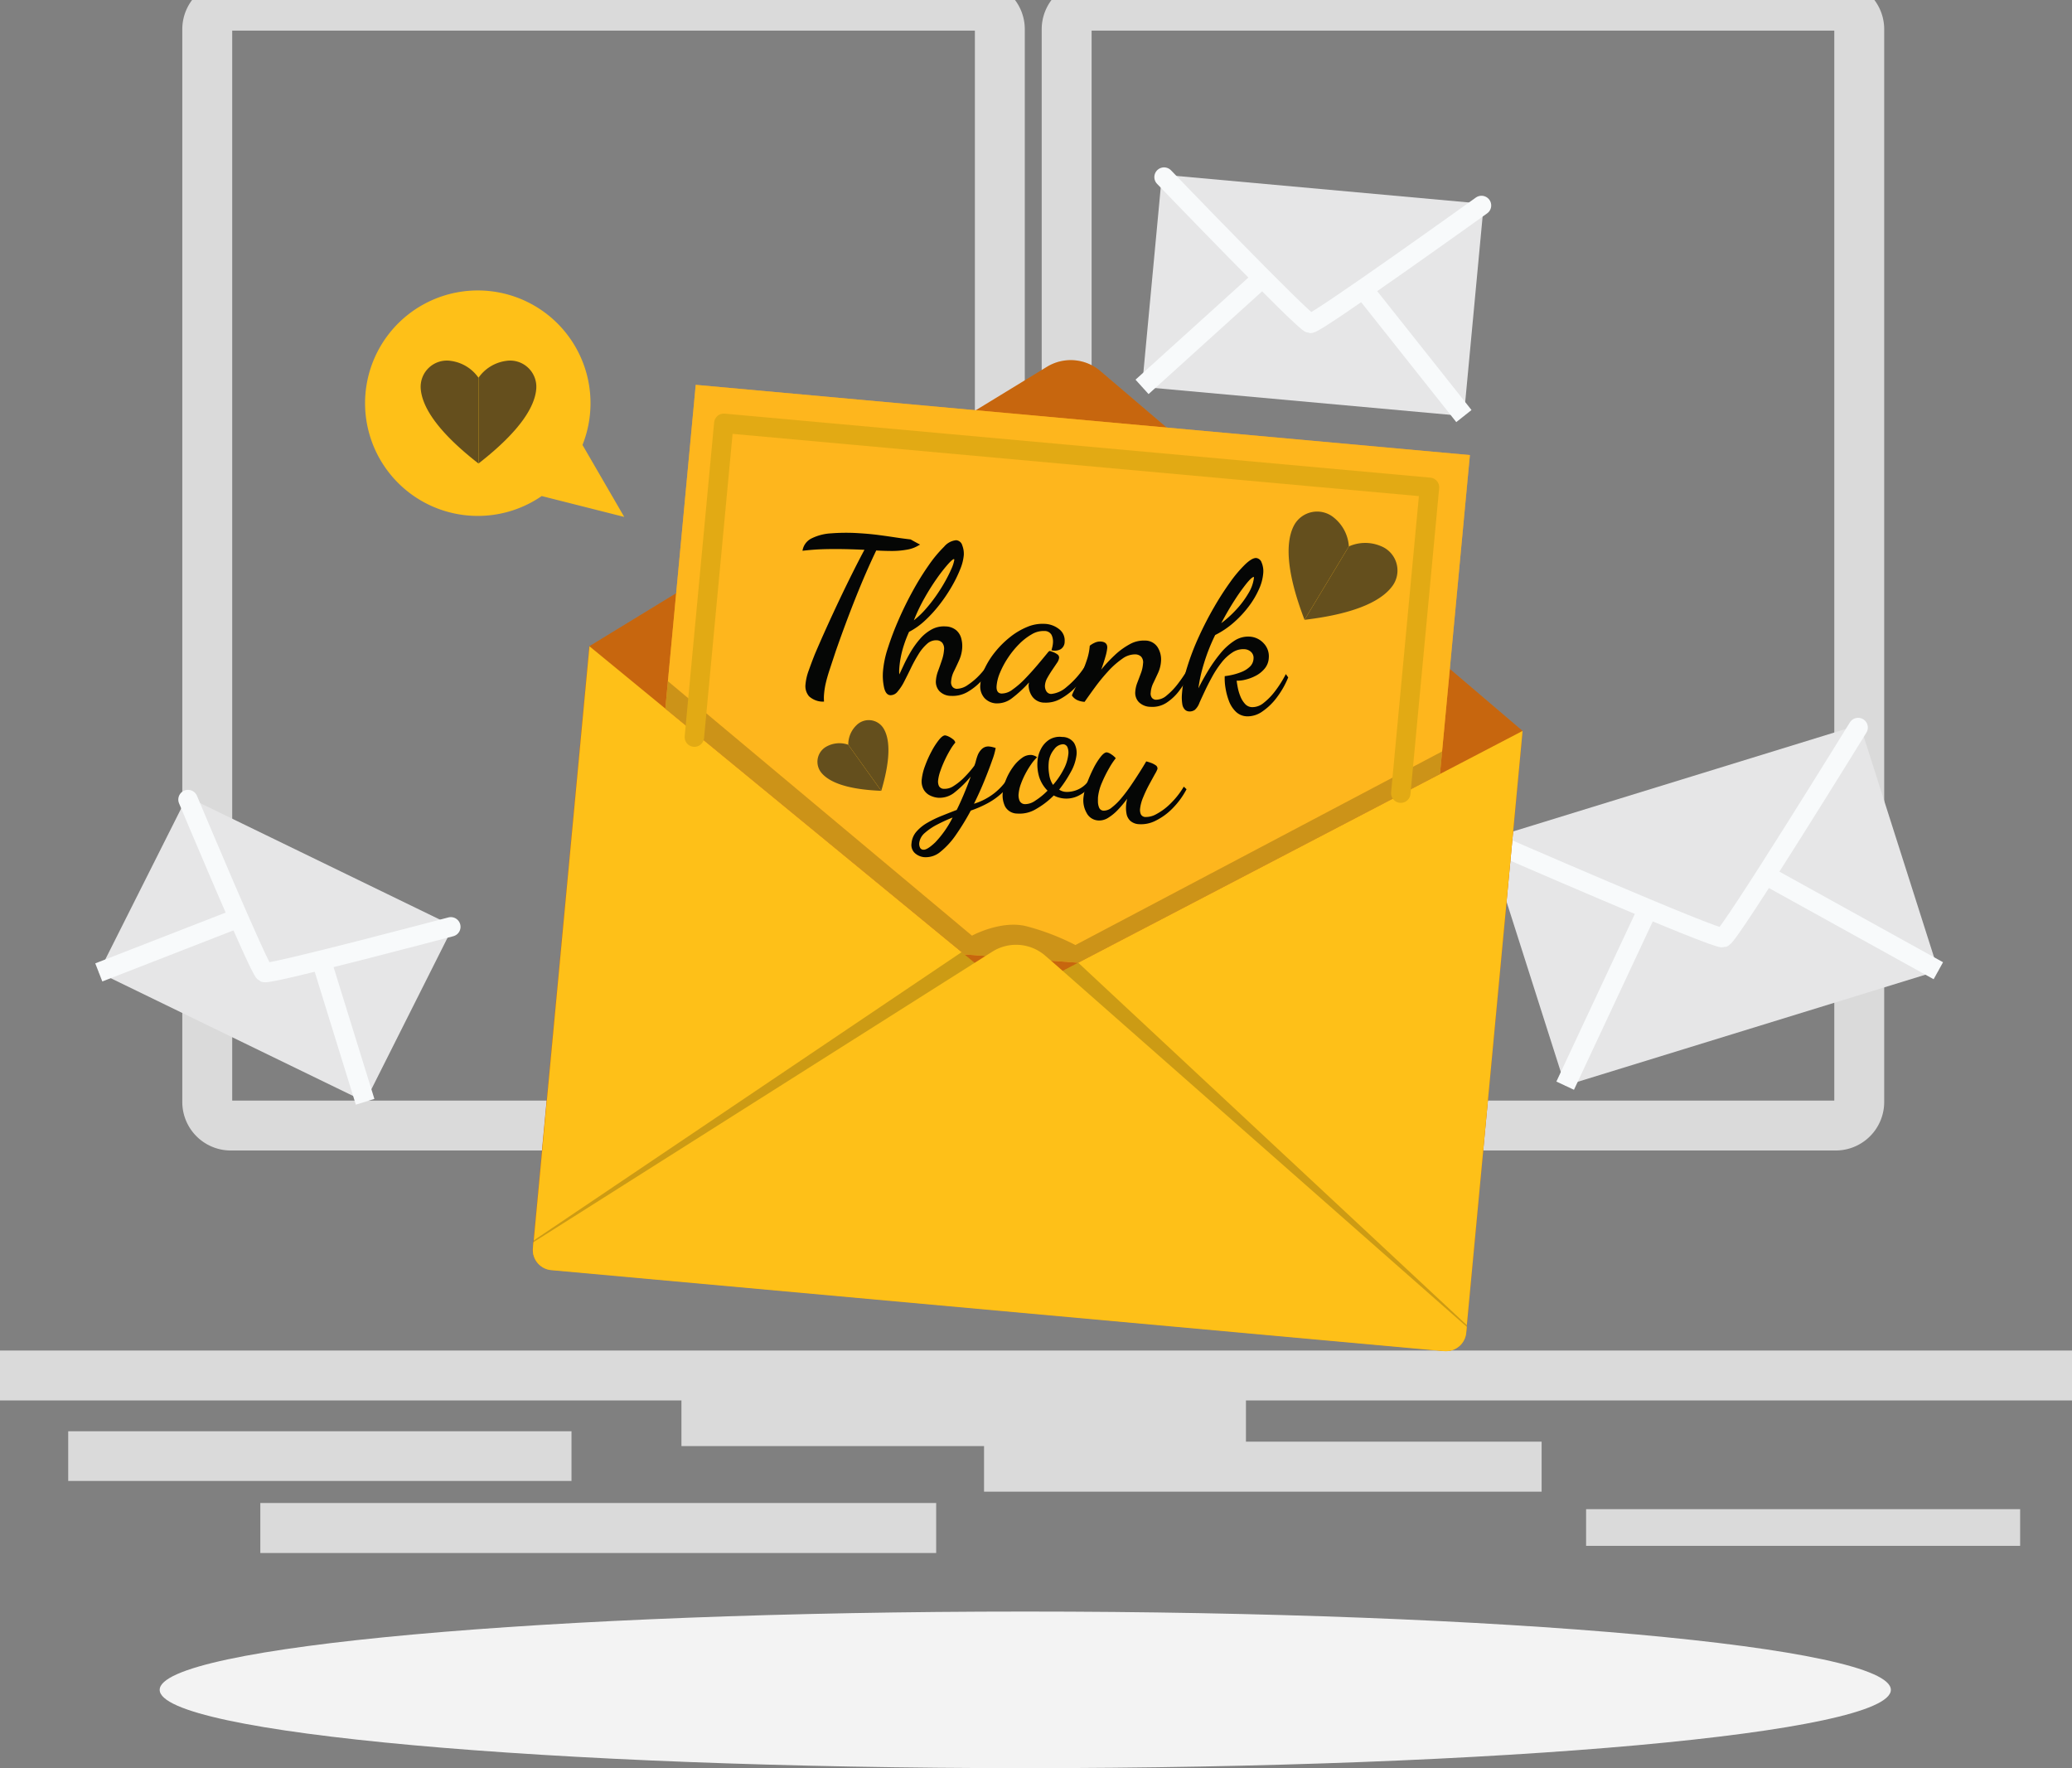 <svg id="Group_36" data-name="Group 36" xmlns="http://www.w3.org/2000/svg" xmlns:xlink="http://www.w3.org/1999/xlink" width="422.945" height="360.888" viewBox="0 0 422.945 360.888">
  <rect x="0" y="0" width="422.945" height="360.888" fill="#808080" stroke="none"/>
  <defs>
    <clipPath id="clip-path">
      <rect id="Rectangle_327" data-name="Rectangle 327" width="422.945" height="360.888" fill="none"/>
    </clipPath>
    <clipPath id="clip-path-2">
      <rect id="Rectangle_326" data-name="Rectangle 326" width="422.945" height="360.889" fill="none"/>
    </clipPath>
    <clipPath id="clip-path-3">
      <rect id="Rectangle_321" data-name="Rectangle 321" width="202.062" height="202.237" fill="none"/>
    </clipPath>
    <clipPath id="clip-path-4">
      <rect id="Rectangle_322" data-name="Rectangle 322" width="190.621" height="81.406" fill="none"/>
    </clipPath>
    <clipPath id="clip-path-5">
      <rect id="Rectangle_323" data-name="Rectangle 323" width="164.228" height="117.946" fill="#fec018"/>
    </clipPath>
    <clipPath id="clip-path-6">
      <rect id="Rectangle_324" data-name="Rectangle 324" width="158.552" height="57.458" fill="none"/>
    </clipPath>
    <clipPath id="clip-path-7">
      <rect id="Rectangle_325" data-name="Rectangle 325" width="23.618" height="21.004" fill="#231f20"/>
    </clipPath>
  </defs>
  <g id="Group_35" data-name="Group 35" clip-path="url(#clip-path)">
    <g id="Group_34" data-name="Group 34" transform="translate(0 -0.001)">
      <g id="Group_33" data-name="Group 33" clip-path="url(#clip-path-2)">
        <path id="Path_83" data-name="Path 83" d="M1186.153,233.762H1034.024a4.911,4.911,0,0,1-4.934-4.877V9.861a4.911,4.911,0,0,1,4.934-4.877h152.128a4.911,4.911,0,0,1,4.934,4.877V228.885A4.911,4.911,0,0,1,1186.153,233.762ZM1034.024,5.192a4.7,4.7,0,0,0-4.724,4.669V228.885a4.7,4.7,0,0,0,4.724,4.669h152.128a4.7,4.7,0,0,0,4.724-4.669V9.861a4.7,4.7,0,0,0-4.724-4.669Z" transform="translate(-811.464 -3.929)" fill="none" stroke="#dadada" stroke-width="9.977"/>
        <path id="Path_84" data-name="Path 84" d="M356.611,233.762H204.482a4.911,4.911,0,0,1-4.934-4.877V9.861a4.911,4.911,0,0,1,4.934-4.877H356.611a4.911,4.911,0,0,1,4.934,4.877V228.885A4.912,4.912,0,0,1,356.611,233.762ZM204.482,5.192a4.7,4.7,0,0,0-4.723,4.669V228.885a4.7,4.7,0,0,0,4.723,4.669H356.611a4.7,4.7,0,0,0,4.724-4.669V9.861a4.7,4.7,0,0,0-4.724-4.669Z" transform="translate(-157.349 -3.929)" fill="none" stroke="#dadada" stroke-width="9.977"/>
        <rect id="Rectangle_315" data-name="Rectangle 315" width="420.835" height="0.208" transform="translate(1.055 280.638)" fill="none" stroke="#dadada" stroke-width="9.977"/>
        <rect id="Rectangle_316" data-name="Rectangle 316" width="92.732" height="0.143" transform="translate(18.924 297.128)" fill="none" stroke="#dadada" stroke-width="10"/>
        <rect id="Rectangle_317" data-name="Rectangle 317" width="105.228" height="0.208" transform="translate(144.099 289.946)" fill="none" stroke="#dadada" stroke-width="10"/>
        <rect id="Rectangle_318" data-name="Rectangle 318" width="127.957" height="0.208" transform="translate(58.138 311.769)" fill="none" stroke="#dadada" stroke-width="10"/>
        <rect id="Rectangle_319" data-name="Rectangle 319" width="81.225" height="0.113" transform="translate(327.447 311.715)" fill="none" stroke="#dadada" stroke-width="7.374"/>
        <rect id="Rectangle_320" data-name="Rectangle 320" width="103.815" height="0.208" transform="translate(205.868 299.249)" fill="none" stroke="#dadada" stroke-width="10"/>
        <path id="Path_85" data-name="Path 85" d="M1527.261,749.6l-76.173,23.462-16.006-50.232,76.173-23.461Z" transform="translate(-1131.599 -551.471)" fill="#e6e6e7"/>
        <path id="Path_86" data-name="Path 86" d="M1438.474,725.418s46.057,20.1,47.488,19.657,27.6-42.893,27.6-42.893" transform="translate(-1134.273 -553.688)" fill="none" stroke="#f8fafb" stroke-linecap="round" stroke-linejoin="round" stroke-width="3.966"/>
        <line id="Line_38" data-name="Line 38" y1="36.105" x2="16.9" transform="translate(319.49 185.488)" fill="none" stroke="#f8fafb" stroke-width="3.966"/>
        <line id="Line_39" data-name="Line 39" x1="35.033" y1="19.395" transform="translate(360.629 178.737)" fill="none" stroke="#f8fafb" stroke-width="3.966"/>
        <path id="Path_87" data-name="Path 87" d="M149.715,831.25,95.352,804.843l18.016-35.849L167.731,795.4Z" transform="translate(-75.188 -606.37)" fill="#e6e6e7"/>
        <path id="Path_88" data-name="Path 88" d="M181.475,771.7S196.049,806.5,197.07,807s38.052-9.323,38.052-9.323" transform="translate(-143.098 -608.506)" fill="none" stroke="#f8fafb" stroke-linecap="round" stroke-linejoin="round" stroke-width="3.966"/>
        <line id="Line_40" data-name="Line 40" y1="11.114" x2="28.552" transform="translate(20.165 187.358)" fill="none" stroke="#f8fafb" stroke-width="3.966"/>
        <line id="Line_41" data-name="Line 41" x1="8.894" y1="28.726" transform="translate(65.634 196.154)" fill="none" stroke="#f8fafb" stroke-width="3.966"/>
        <path id="Path_89" data-name="Path 89" d="M1168.041,217.812l-65.7-5.959,4.065-43.323,65.7,5.959Z" transform="translate(-869.226 -132.889)" fill="#e6e6e7"/>
        <path id="Path_90" data-name="Path 90" d="M1123.591,170.921s28.617,29.75,29.851,29.862,34.946-24.07,34.946-24.07" transform="translate(-885.98 -134.775)" fill="none" stroke="#f8fafb" stroke-linecap="round" stroke-linejoin="round" stroke-width="3.966"/>
        <line id="Line_42" data-name="Line 42" y1="22.245" x2="24.586" transform="translate(233.118 56.719)" fill="none" stroke="#f8fafb" stroke-width="3.966"/>
        <line id="Line_43" data-name="Line 43" x1="20.437" y1="25.762" transform="translate(278.378 59.16)" fill="none" stroke="#f8fafb" stroke-width="3.966"/>
        <path id="Path_91" data-name="Path 91" d="M507.505,1571.369c0,8.826-79.106,15.981-176.687,15.981s-176.687-7.155-176.687-15.981,79.106-15.981,176.687-15.981,176.687,7.155,176.687,15.981" transform="translate(-121.536 -1226.461)" fill="#f3f3f3"/>
        <path id="Path_92" data-name="Path 92" d="M700.213,549.8,517.957,533.266a4.1,4.1,0,0,1-3.748-4.434L525.737,405.98l93.415-57.032a9.319,9.319,0,0,1,10.893.845l86.207,73.469L704.721,546.144a4.128,4.128,0,0,1-4.507,3.654" transform="translate(-405.453 -274.074)" fill="#f77e10"/>
        <g id="Group_20" data-name="Group 20" transform="translate(108.738 73.505)" opacity="0.2" style="mix-blend-mode: normal;isolation: isolate">
          <g id="Group_19" data-name="Group 19">
            <g id="Group_18" data-name="Group 18" clip-path="url(#clip-path-3)">
              <path id="Path_93" data-name="Path 93" d="M700.213,549.8,517.957,533.266a4.1,4.1,0,0,1-3.748-4.434L525.737,405.98l93.415-57.032a9.319,9.319,0,0,1,10.893.845l86.207,73.469L704.721,546.144a4.128,4.128,0,0,1-4.507,3.654" transform="translate(-514.191 -347.579)" fill="#040504"/>
            </g>
          </g>
        </g>
        <path id="Path_94" data-name="Path 94" d="M716.4,641.035,704.871,763.927a4.119,4.119,0,0,1-4.06,3.664l-.413-.037L518.111,751.019l-.423-.038a4.088,4.088,0,0,1-3.29-4.331L525.93,623.757l75.979,62.428,4.153,3.447,6.668,5.487,7.98-4.158,4.972-2.62Z" transform="translate(-405.604 -491.848)" fill="#fec018"/>
        <g id="Group_23" data-name="Group 23" transform="translate(108.796 194.328)" opacity="0.2" style="mix-blend-mode: normal;isolation: isolate">
          <g id="Group_22" data-name="Group 22">
            <g id="Group_21" data-name="Group 21" clip-path="url(#clip-path-4)">
              <path id="Path_95" data-name="Path 95" d="M705.084,995.063l-.113,1.208a4.348,4.348,0,0,1-4.1,4.05l-.413-.038L518.173,983.748l-.423-.038a4.315,4.315,0,0,1-3.253-4.717l.114-1.218,87.36-58.861,4.153,3.447,6.668,5.487,7.98-4.158,4.972-2.62Z" transform="translate(-514.462 -918.915)" fill="#040504"/>
            </g>
          </g>
        </g>
        <path id="Path_96" data-name="Path 96" d="M800.337,450.868l-73.854,38.511-23.19-1.684-61.075-50.177,6.2-66.085,158.026,14.334Z" transform="translate(-506.405 -292.884)" fill="#ff9e27"/>
        <g id="Group_26" data-name="Group 26" transform="translate(135.813 78.549)" opacity="0.7" style="mix-blend-mode: normal;isolation: isolate">
          <g id="Group_25" data-name="Group 25">
            <g id="Group_24" data-name="Group 24" clip-path="url(#clip-path-5)">
              <path id="Path_97" data-name="Path 97" d="M800.337,450.868l-73.854,38.511-23.19-1.684-61.075-50.177,6.2-66.085,158.026,14.334Z" transform="translate(-642.218 -371.433)" fill="#fec018"/>
            </g>
          </g>
        </g>
        <g id="Group_29" data-name="Group 29" transform="translate(135.813 139.037)" opacity="0.2" style="mix-blend-mode: normal;isolation: isolate">
          <g id="Group_28" data-name="Group 28">
            <g id="Group_27" data-name="Group 27" clip-path="url(#clip-path-6)">
              <path id="Path_98" data-name="Path 98" d="M642.743,657.463,704.81,709.4s5.809-3.168,10.956-1.962a48.491,48.491,0,0,1,10.158,3.877L800.77,671.8l-.433,4.611L726.483,714.92l-23.19-1.684L642.218,663.06Z" transform="translate(-642.218 -657.462)" fill="#040504"/>
            </g>
          </g>
        </g>
        <path id="Path_99" data-name="Path 99" d="M704.962,989.847l-.107,1.144a4.2,4.2,0,0,1-4.523,3.822L518.075,978.281a4.165,4.165,0,0,1-3.735-4.571l.107-1.144,91.765-58.091,1.859-1.175a9.084,9.084,0,0,1,10.894.84l1.926,1.667Z" transform="translate(-405.555 -719.034)" fill="#fec018"/>
        <path id="Path_100" data-name="Path 100" d="M670.236,472.6l6.01-64.05,144.044,13.066-5.858,62.421" transform="translate(-528.498 -322.15)" fill="none" stroke="#e2aa14" stroke-linecap="round" stroke-linejoin="round" stroke-width="3.966"/>
        <path id="Path_101" data-name="Path 101" d="M778.983,548.678a4.246,4.246,0,0,1-3.047-1.087,3.191,3.191,0,0,1-.732-2.371,11.057,11.057,0,0,1,.686-2.957q.608-1.709,1.231-3.268,1.126-2.651,2.42-5.506t2.628-5.666q1.334-2.809,2.633-5.407t2.439-4.728q-2.975-.133-5.1-.151t-3.862.051q-1.737.07-3.681.3a3.364,3.364,0,0,1,1.8-2.5,10.223,10.223,0,0,1,4.033-1.055,39.337,39.337,0,0,1,5.66-.032q2.184.13,3.969.364t3.413.482q1.629.249,3.2.427,1.272.722,1.676.918t.143.181a6.653,6.653,0,0,1-2.583.989,17.121,17.121,0,0,1-3.152.266q-1.623-.009-3.108-.1-2.111,4.4-4.21,9.668t-4.068,10.927q-.7,2.115-1.211,3.659t-.809,2.819a15.71,15.71,0,0,0-.379,2.608c-.009.143-.012.308-.008.5s.012.41.024.67" transform="translate(-610.789 -405.472)" fill="#050605"/>
        <path id="Path_102" data-name="Path 102" d="M853.68,553.028q-.918-.055-1.267-1.52a11.328,11.328,0,0,1-.236-3.313,20.349,20.349,0,0,1,.994-4.771,59.492,59.492,0,0,1,2.2-5.8q1.327-3.048,2.93-5.95a55.618,55.618,0,0,1,3.259-5.24,25.96,25.96,0,0,1,3.1-3.719,3.663,3.663,0,0,1,2.449-1.32,1.4,1.4,0,0,1,1.251,1.045,4.707,4.707,0,0,1,.317,1.98,9.755,9.755,0,0,1-.724,2.868,26.535,26.535,0,0,1-1.729,3.541,32.725,32.725,0,0,1-2.485,3.69,26.722,26.722,0,0,1-2.986,3.273A14.507,14.507,0,0,1,857.5,540.1a25.843,25.843,0,0,0-1.041,2.677,20.26,20.26,0,0,0-.662,2.569,19.483,19.483,0,0,0-.3,2.354c-.012.2-.017.394-.014.581a4.076,4.076,0,0,0,.036.5q.353-.755.933-1.993t1.388-2.614a17.784,17.784,0,0,1,1.87-2.605,8.582,8.582,0,0,1,2.378-1.95,5.167,5.167,0,0,1,2.846-.629,3.533,3.533,0,0,1,2.168.753,3.314,3.314,0,0,1,1.04,1.636,5.886,5.886,0,0,1,.21,1.953,7.221,7.221,0,0,1-.616,2.529q-.534,1.2-1.06,2.266a5.417,5.417,0,0,0-.586,2.056,1.52,1.52,0,0,0,.281,1.138,1.2,1.2,0,0,0,.853.4,4.044,4.044,0,0,0,2.308-.812,13.566,13.566,0,0,0,2.689-2.363,18.685,18.685,0,0,0,2.375-3.331l.616.683a19.406,19.406,0,0,1-2.555,3.773,12.381,12.381,0,0,1-3.122,2.639,6.067,6.067,0,0,1-3.452.853,3.3,3.3,0,0,1-2.4-.983,2.843,2.843,0,0,1-.7-2.133,7.052,7.052,0,0,1,.449-1.978q.4-1.077.772-2.2a8.155,8.155,0,0,0,.433-2.065,1.938,1.938,0,0,0-.369-1.488,1.571,1.571,0,0,0-1.088-.5,2.751,2.751,0,0,0-2.02.743,9.221,9.221,0,0,0-1.728,2.1,29.861,29.861,0,0,0-1.506,2.736q-.7,1.445-1.375,2.764a10.185,10.185,0,0,1-1.38,2.117,1.853,1.853,0,0,1-1.493.753m4.8-15.283a17.244,17.244,0,0,0,2.375-2.252,30.642,30.642,0,0,0,2.212-2.823q1.034-1.491,1.823-2.911a28.3,28.3,0,0,0,1.275-2.554,7.366,7.366,0,0,0,.57-1.777.307.307,0,0,0-.014-.13.073.073,0,0,0-.064-.046q-.261-.016-1.2,1.028a32.817,32.817,0,0,0-2.213,2.822,45.916,45.916,0,0,0-2.549,4.032,36.587,36.587,0,0,0-2.212,4.611" transform="translate(-671.942 -411.132)" fill="#050605"/>
        <path id="Path_103" data-name="Path 103" d="M949.485,618.288a3.507,3.507,0,0,1-2.369-1.067,3.545,3.545,0,0,1-.858-2.833,9.057,9.057,0,0,1,.9-3.267,16.55,16.55,0,0,1,2.136-3.365,19.291,19.291,0,0,1,2.989-2.971,14.386,14.386,0,0,1,3.483-2.079,8.017,8.017,0,0,1,3.57-.652,5.035,5.035,0,0,1,3.024,1.106,2.881,2.881,0,0,1,1.1,2.5,1.79,1.79,0,0,1-.843,1.589,2.577,2.577,0,0,1-1.854.192q.108-.337.2-.742a5,5,0,0,0,.114-.791,3.147,3.147,0,0,0-.3-1.613,1.609,1.609,0,0,0-1.488-.778,4.611,4.611,0,0,0-2.541.668,12.047,12.047,0,0,0-2.578,2,17.957,17.957,0,0,0-2.277,2.8,17.649,17.649,0,0,0-1.635,3.051,8.775,8.775,0,0,0-.692,2.719q-.089,1.461,1,1.525a3.708,3.708,0,0,0,2.265-.815,17.462,17.462,0,0,0,2.595-2.26q1.334-1.388,2.564-2.846t2.131-2.568q.187-.2.319-.2.216.057.687.235a3.5,3.5,0,0,1,.849.46.79.79,0,0,1,.351.711,2.326,2.326,0,0,1-.461,1.072l-.964,1.431q-.531.789-.975,1.581a3.667,3.667,0,0,0-.49,1.567,2.071,2.071,0,0,0,.26,1.114,1.156,1.156,0,0,0,1.038.6,5.526,5.526,0,0,0,3.089-1.391,17.877,17.877,0,0,0,4.181-4.906l.657.729a16.881,16.881,0,0,1-2.718,3.935,13.085,13.085,0,0,1-3.252,2.589,6.085,6.085,0,0,1-3.3.818,3.081,3.081,0,0,1-2.514-1.205,4.106,4.106,0,0,1-.777-2.353,1.834,1.834,0,0,1,.039-.278,1.929,1.929,0,0,0,.039-.278,25.018,25.018,0,0,1-3.487,3.221,4.887,4.887,0,0,1-3.221,1.039" transform="translate(-746.139 -474.724)" fill="#050605"/>
        <path id="Path_104" data-name="Path 104" d="M1050.7,631.737a3.438,3.438,0,0,1-2.419-.963,2.734,2.734,0,0,1-.726-2.113,6.212,6.212,0,0,1,.42-1.85q.364-.95.733-1.941a6.777,6.777,0,0,0,.427-1.937,1.738,1.738,0,0,0-.394-1.446,1.758,1.758,0,0,0-1.113-.454,4.414,4.414,0,0,0-2.752.914,17.065,17.065,0,0,0-2.852,2.526,38.121,38.121,0,0,0-2.654,3.228q-1.244,1.7-2.158,3.021a4.251,4.251,0,0,1-1.47-.346,2.561,2.561,0,0,1-1.125-.972,12.46,12.46,0,0,1,.583-1.281q.526-1.068,1.19-2.6t1.226-3.184a11.8,11.8,0,0,0,.648-3.066,4.444,4.444,0,0,1,.958-.59,2.554,2.554,0,0,1,1.288-.269q1.4.083,1.323,1.329a9.723,9.723,0,0,1-.371,1.767q-.337,1.209-.864,2.643a29.439,29.439,0,0,1,2.724-2.921,14.637,14.637,0,0,1,3.076-2.255,5.868,5.868,0,0,1,3.161-.761,3,3,0,0,1,2.569,1.381,4.681,4.681,0,0,1,.685,2.779,6.753,6.753,0,0,1-.586,2.4q-.508,1.113-.984,2.1a5.236,5.236,0,0,0-.538,1.973,1.429,1.429,0,0,0,.264,1.072,1.109,1.109,0,0,0,.789.37,3.3,3.3,0,0,0,2.225-.882,13.822,13.822,0,0,0,2.3-2.408,29.363,29.363,0,0,0,2-2.964l.622.6a25.283,25.283,0,0,1-2.288,3.7,10.389,10.389,0,0,1-2.7,2.578,5.266,5.266,0,0,1-3.209.824" transform="translate(-815.819 -487.471)" fill="#050605"/>
        <path id="Path_105" data-name="Path 105" d="M1153.969,570.862a3.347,3.347,0,0,1-2.221-.973,5.955,5.955,0,0,1-1.4-2.217,13.374,13.374,0,0,1-.691-2.67,11.3,11.3,0,0,1-.142-2.337,13.059,13.059,0,0,0,1.507-.256,12.337,12.337,0,0,0,1.923-.6,5.19,5.19,0,0,0,1.688-1.064,2.424,2.424,0,0,0,.759-1.659,1.652,1.652,0,0,0-.488-1.344,2.125,2.125,0,0,0-1.412-.58,4,4,0,0,0-2.454.7,9.21,9.21,0,0,0-2.21,2.069,20.487,20.487,0,0,0-1.861,2.821q-.84,1.524-1.5,2.93t-1.113,2.413a3.537,3.537,0,0,1-.944,1.454,1.808,1.808,0,0,1-1.225.315,1.285,1.285,0,0,1-.81-.371,2.017,2.017,0,0,1-.523-1.131,8.662,8.662,0,0,1-.07-2.074,23.91,23.91,0,0,1,1.083-5.52,50.625,50.625,0,0,1,2.374-6.176q1.442-3.149,3.11-6.024a59.864,59.864,0,0,1,3.319-5.151,26.081,26.081,0,0,1,3.05-3.592q1.4-1.318,2.226-1.27a1.338,1.338,0,0,1,1.1.928,4.532,4.532,0,0,1,.328,2.175,9.717,9.717,0,0,1-.856,3.227,17.671,17.671,0,0,1-2.079,3.521,21.869,21.869,0,0,1-3.053,3.29,17.724,17.724,0,0,1-3.82,2.577,38.051,38.051,0,0,0-2.31,5.857,31.425,31.425,0,0,0-1.119,5.023q.85-1.718,1.973-3.57a29.941,29.941,0,0,1,2.472-3.5,12.439,12.439,0,0,1,2.858-2.612,5.115,5.115,0,0,1,3.123-.871,4.179,4.179,0,0,1,2.879,1.334,3.824,3.824,0,0,1,1.066,3,3.683,3.683,0,0,1-.86,2.213,5.868,5.868,0,0,1-1.844,1.464,9.137,9.137,0,0,1-2.109.781,6.376,6.376,0,0,1-1.745.2q.056.52.222,1.393a9.6,9.6,0,0,0,.527,1.777,5.072,5.072,0,0,0,.937,1.543,1.981,1.981,0,0,0,1.405.687,3.579,3.579,0,0,0,2.375-.829,12.819,12.819,0,0,0,2.386-2.446,22.9,22.9,0,0,0,2.187-3.471l.485.676a17.819,17.819,0,0,1-2.215,3.944,12.479,12.479,0,0,1-3.033,2.99,5.253,5.253,0,0,1-3.264,1.014m-5.15-19.019a22.242,22.242,0,0,0,3.041-2.752,18.758,18.758,0,0,0,2.485-3.325,7.853,7.853,0,0,0,1.135-3.145.458.458,0,0,0-.031-.217q-.442.06-1.509,1.377a39.972,39.972,0,0,0-2.424,3.413q-1.357,2.1-2.7,4.648" transform="translate(-899.516 -424.661)" fill="#050605"/>
        <path id="Path_106" data-name="Path 106" d="M882.387,734.63a3.3,3.3,0,0,1-1.907-.815,2.256,2.256,0,0,1-.7-2.036,4.115,4.115,0,0,1,1.008-2.372A8.662,8.662,0,0,1,883,727.614a22.312,22.312,0,0,1,2.9-1.408q1.563-.63,3.1-1.219.643-1.271,1.427-3.128t1.437-3.684a21.871,21.871,0,0,1-3.2,3.16,4.849,4.849,0,0,1-3.531,1.158,4.6,4.6,0,0,1-1.592-.465,3.017,3.017,0,0,1-1.3-1.233,3.468,3.468,0,0,1-.368-2.112,11.062,11.062,0,0,1,.665-2.683,22.723,22.723,0,0,1,1.324-2.966,14.988,14.988,0,0,1,1.531-2.369q.763-.937,1.282-.89a2.394,2.394,0,0,1,.676.232,4.458,4.458,0,0,1,.886.552,1.159,1.159,0,0,1,.479.686,9.233,9.233,0,0,0-1,1.409,22.826,22.826,0,0,0-1.111,2.085,22.533,22.533,0,0,0-.932,2.272,8.537,8.537,0,0,0-.466,1.93,2.192,2.192,0,0,0,.174,1.173,1.132,1.132,0,0,0,1.015.563,3.278,3.278,0,0,0,2-.59,12,12,0,0,0,2.194-1.794,21.928,21.928,0,0,0,2.006-2.325,5.7,5.7,0,0,0,.306-.936,10.591,10.591,0,0,1,.373-1.187,3.475,3.475,0,0,1,.839-1.274,1.886,1.886,0,0,1,1.6-.52,4.068,4.068,0,0,1,.58.1c.184.046.4.109.658.188a13.234,13.234,0,0,1-.687,2.445q-.627,1.808-1.592,4.185t-2.146,4.755a12.821,12.821,0,0,0,4.077-2.1,12.419,12.419,0,0,0,3.6-4.452l.643.573a10.254,10.254,0,0,1-2.312,3.5,14.081,14.081,0,0,1-3.208,2.367,22.494,22.494,0,0,1-3.455,1.508,49.181,49.181,0,0,1-2.988,4.893,16.092,16.092,0,0,1-3.184,3.5,4.623,4.623,0,0,1-3.309,1.114m-.206-1.519q.777.071,2.429-1.495a20.748,20.748,0,0,0,3.55-5.078,33.6,33.6,0,0,0-3.1,1.412,12.339,12.339,0,0,0-2.558,1.718,3.209,3.209,0,0,0-1.159,2.123,1.79,1.79,0,0,0,.141.828.757.757,0,0,0,.694.491" transform="translate(-693.714 -559.674)" fill="#050605"/>
        <path id="Path_107" data-name="Path 107" d="M970.8,726.839a2.836,2.836,0,0,1-2.524-1.45,5.2,5.2,0,0,1-.477-2.808,9.411,9.411,0,0,1,.691-2.723,12.066,12.066,0,0,1,1.414-2.528,7.85,7.85,0,0,1,1.83-1.848,2.889,2.889,0,0,1,1.931-.6,2.338,2.338,0,0,1,.617.163,1.3,1.3,0,0,1,.514.325,8.123,8.123,0,0,0-1.152,1.353,17.75,17.75,0,0,0-1.184,1.929,16.038,16.038,0,0,0-.938,2.1,7.917,7.917,0,0,0-.468,1.951,2.874,2.874,0,0,0,.2,1.561,1.223,1.223,0,0,0,1.072.655,3.629,3.629,0,0,0,2.138-.727,14.126,14.126,0,0,0,2.48-2.026,7,7,0,0,1-1.718-2.833,8.872,8.872,0,0,1-.306-3.479,6.12,6.12,0,0,1,.686-2.209,4.89,4.89,0,0,1,1.657-1.864,4.016,4.016,0,0,1,2.67-.573,2.906,2.906,0,0,1,2.434,1.228,4.022,4.022,0,0,1,.488,2.466,9.251,9.251,0,0,1-1.176,3.473,24.418,24.418,0,0,1-2.363,3.578,2.682,2.682,0,0,0,1.308.461,5.154,5.154,0,0,0,1.585-.156,5.368,5.368,0,0,0,1.844-.84A5.128,5.128,0,0,0,985.6,719.7l.643.573a6.446,6.446,0,0,1-2.77,2.813,5.521,5.521,0,0,1-4.252.472,4.6,4.6,0,0,1-1.007-.413,16.54,16.54,0,0,1-3.593,2.759,6.489,6.489,0,0,1-3.816.94m7.262-5.856a15.685,15.685,0,0,0,2.095-3.047,8.4,8.4,0,0,0,1.011-3.1,2.881,2.881,0,0,0-.179-1.58,1.014,1.014,0,0,0-.84-.57,2.338,2.338,0,0,0-1.838,1.012,4.865,4.865,0,0,0-1.143,2.875,9.232,9.232,0,0,0,.111,2.3,5.044,5.044,0,0,0,.783,2.107" transform="translate(-763.116 -560.788)" fill="#050605"/>
        <path id="Path_108" data-name="Path 108" d="M1048.616,740.039a2.822,2.822,0,0,1-2.275-1.535,5.184,5.184,0,0,1-.642-3.144,11.678,11.678,0,0,1,.673-2.768,27.127,27.127,0,0,1,1.313-3.074,13.983,13.983,0,0,1,1.517-2.455q.763-.958,1.285-.912a2.214,2.214,0,0,1,.857.378,4.117,4.117,0,0,1,.948.815,14.86,14.86,0,0,0-1.345,2.02,26.175,26.175,0,0,0-1.478,2.974,10.064,10.064,0,0,0-.8,2.948c-.013.142-.019.435-.016.877a3.367,3.367,0,0,0,.232,1.243,1,1,0,0,0,.92.64,2.509,2.509,0,0,0,1.674-.641,12.32,12.32,0,0,0,1.944-1.9,31.843,31.843,0,0,0,1.967-2.608q.96-1.413,1.78-2.71t1.339-2.193a8,8,0,0,1,.912.275,4.292,4.292,0,0,1,1,.5.794.794,0,0,1,.386.763,6.077,6.077,0,0,1-.51,1.026q-.5.9-1.185,2.163a26.334,26.334,0,0,0-1.223,2.589,8.453,8.453,0,0,0-.634,2.343,2.246,2.246,0,0,0,.155,1.128,1.035,1.035,0,0,0,.951.558,4.33,4.33,0,0,0,2.259-.61,12.286,12.286,0,0,0,2.837-2.12,17.165,17.165,0,0,0,2.722-3.461l.561.522a16.2,16.2,0,0,1-2.827,3.88,12.593,12.593,0,0,1-3.464,2.536,6.493,6.493,0,0,1-3.4.721,2.867,2.867,0,0,1-1.808-.7,2.658,2.658,0,0,1-.757-1.461,6.438,6.438,0,0,1-.074-1.765c.018-.2.045-.409.081-.635s.078-.435.125-.631a22.32,22.32,0,0,1-1.843,2.212,10.034,10.034,0,0,1-2.031,1.68,3.411,3.411,0,0,1-2.122.536" transform="translate(-824.538 -572.586)" fill="#050605"/>
        <path id="Path_109" data-name="Path 109" d="M404.971,326.316l-16.844-4.259a23.01,23.01,0,1,1,8.326-10.43Z" transform="translate(-277.551 -220.81)" fill="#fec018"/>
        <g id="Group_32" data-name="Group 32" transform="translate(85.864 73.6)" opacity="0.7" style="mix-blend-mode: normal;isolation: isolate">
          <g id="Group_31" data-name="Group 31">
            <g id="Group_30" data-name="Group 30" clip-path="url(#clip-path-7)">
              <path id="Path_110" data-name="Path 110" d="M461.891,351.526a8.221,8.221,0,0,1,5.618-3.434,5.351,5.351,0,0,1,6.173,5.624c-.224,3.351-2.83,8.347-11.791,15.317" transform="translate(-450.077 -348.03)" fill="#231f20"/>
              <path id="Path_111" data-name="Path 111" d="M417.829,351.526a8.221,8.221,0,0,0-5.618-3.434,5.351,5.351,0,0,0-6.173,5.624c.225,3.351,2.83,8.347,11.791,15.317" transform="translate(-406.025 -348.03)" fill="#231f20"/>
            </g>
          </g>
        </g>
        <path id="Path_112" data-name="Path 112" d="M1268.261,524.748a8.22,8.22,0,0,1,6.584-.034,5.351,5.351,0,0,1,2.376,8.006c-1.925,2.752-6.739,5.681-18.013,7.013" transform="translate(-992.917 -413.227)" fill="#644f1d"/>
        <path id="Path_113" data-name="Path 113" d="M1256.117,500.852a8.221,8.221,0,0,0-3.033-5.844,5.351,5.351,0,0,0-8.192,1.622c-1.541,2.984-1.894,8.608,2.172,19.207" transform="translate(-980.782 -389.336)" fill="#644f1d"/>
        <path id="Path_114" data-name="Path 114" d="M818.774,700.051a5.431,5.431,0,0,1,1.7-4.005,3.535,3.535,0,0,1,5.479.647c1.168,1.886,1.69,5.572-.442,12.761" transform="translate(-645.62 -548.048)" fill="#644f1d"/>
        <path id="Path_115" data-name="Path 115" d="M795.306,717.646a5.431,5.431,0,0,0-4.338.316,3.535,3.535,0,0,0-1.153,5.395c1.409,1.714,4.73,3.4,12.224,3.692" transform="translate(-622.158 -565.64)" fill="#644f1d"/>
      </g>
    </g>
  </g>
</svg>
